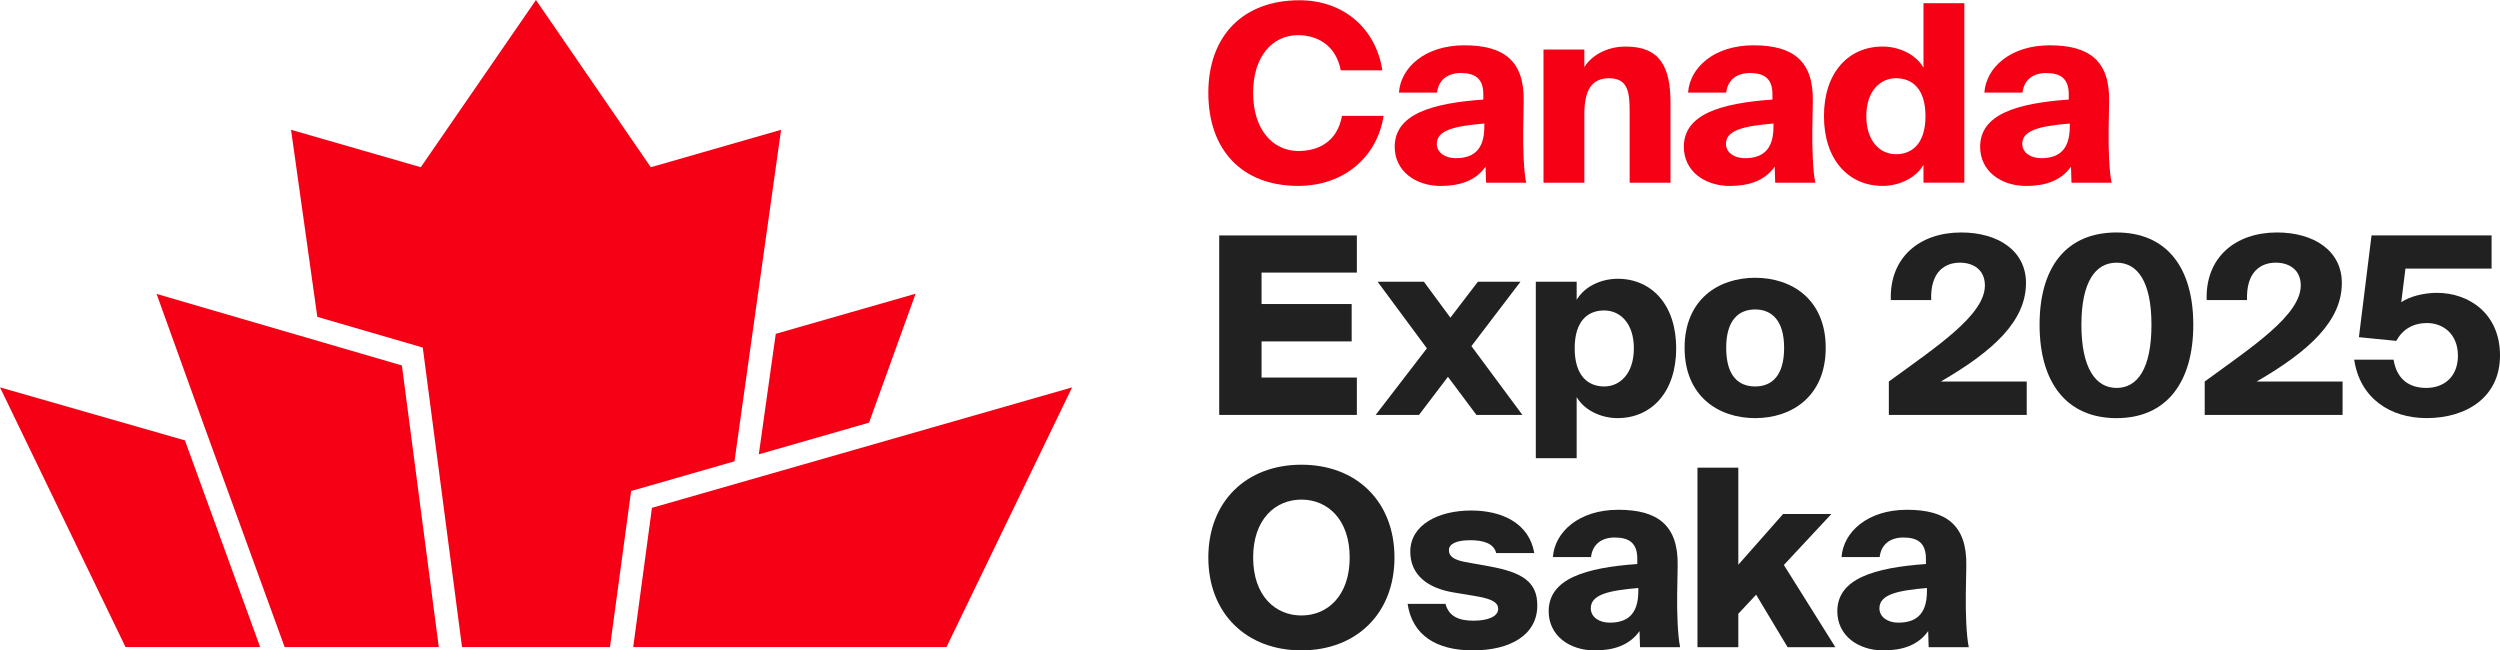 <?xml version="1.0" encoding="UTF-8"?>
<svg id="_レイヤー_2" data-name="レイヤー_2" xmlns="http://www.w3.org/2000/svg" viewBox="0 0 1251.44 325.58">
  <defs>
    <style>
      .cls-1 {
        fill: #212121;
      }

      .cls-2 {
        fill: #f50014;
      }
    </style>
  </defs>
  <g id="Layer_1">
    <g>
      <g>
        <polygon class="cls-2" points="0 193.91 62.84 323.91 130.22 323.91 92.57 220.45 0 193.91"/>
        <polygon class="cls-2" points="379.84 227.42 435.02 211.57 458.32 147.03 388.33 167.1 379.84 227.42"/>
        <polygon class="cls-2" points="211.63 173.98 158.84 158.61 145.69 64.98 210.63 83.71 268.29 0 325.77 83.71 390.99 64.97 367.66 230.92 315.92 245.78 305.34 323.91 231.28 323.91 231.28 323.91 211.63 173.98"/>
        <polygon class="cls-2" points="316.97 323.91 473.78 323.91 536.67 193.91 326.35 254.21 316.97 323.91"/>
        <polygon class="cls-2" points="78.38 147.13 101.6 211.57 106.47 224.96 142.49 323.91 219.65 323.91 208.97 242.41 201.18 182.94 78.38 147.13"/>
      </g>
      <g>
        <path class="cls-2" d="M649.84,93.06c-28,0-44.98-17.84-44.98-46.59S622.46.13,650.46.13c22.55,0,38.41,14.62,41.51,35.07h-20.82c-2.35-12.27-11.4-17.6-21.44-17.6-12.64,0-22.43,10.53-22.43,28.87s9.79,29.12,22.68,29.12c9.17,0,19.33-3.97,21.81-17.6h20.82c-3.22,20.82-20.07,35.07-42.75,35.07Z"/>
        <path class="cls-2" d="M731.26,36.56c-6.57,0-11.15,3.35-11.9,9.79h-19.08c.87-12.52,13.01-23.67,32.71-23.67s30.11,7.68,29.74,28.01l-.25,14.5c-.12,8.67.25,20.57,1.49,26.27h-20.08l-.25-8.05c-4.96,7.06-12.89,9.67-22.43,9.67-12.64,0-23.05-7.43-23.05-19.58,0-16.36,18.46-21.81,44.36-23.67v-2.6c0-7.81-3.97-10.66-11.28-10.66h.02ZM728.65,79.18c8.18,0,14.37-3.47,14.37-15.74v-1.61c-14.25,1.24-23.79,3.1-23.79,10.16,0,4.34,4.09,7.19,9.42,7.19h0Z"/>
        <path class="cls-2" d="M813.78,23.3c17.1,0,22.43,10.04,22.43,28.13v40.03h-20.45v-34.94c0-9.54-.37-17.35-10.28-17.35-8.67,0-12.39,5.82-12.39,18.09v34.2h-20.45V24.79h20.45v8.8c2.97-4.96,10.29-10.29,20.69-10.29Z"/>
        <path class="cls-2" d="M875.99,36.56c-6.57,0-11.15,3.35-11.9,9.79h-19.08c.87-12.52,13.01-23.67,32.71-23.67s30.11,7.68,29.74,28.01l-.25,14.5c-.12,8.67.25,20.57,1.49,26.27h-20.08l-.25-8.05c-4.96,7.06-12.89,9.67-22.43,9.67-12.64,0-23.05-7.43-23.05-19.58,0-16.36,18.46-21.81,44.36-23.67v-2.6c0-7.81-3.97-10.66-11.28-10.66h.02ZM873.39,79.18c8.18,0,14.37-3.47,14.37-15.74v-1.61c-14.25,1.24-23.79,3.1-23.79,10.16,0,4.34,4.09,7.19,9.42,7.19h0Z"/>
        <path class="cls-2" d="M983.3,91.45h-20.45v-8.92c-4.34,7.31-13.13,10.53-20.45,10.53-17.1,0-29.37-13.13-29.37-34.94s12.27-34.82,29.37-34.82c7.31,0,16.11,3.22,20.45,10.53V1.61h20.45v89.84h0ZM949.1,77.2c8.05,0,14.75-5.33,14.75-19.08s-6.69-18.96-14.75-18.96-14.87,6.57-14.87,18.96,6.69,19.08,14.87,19.08Z"/>
        <path class="cls-2" d="M1024.31,36.56c-6.57,0-11.15,3.35-11.9,9.79h-19.08c.87-12.52,13.01-23.67,32.71-23.67s30.11,7.68,29.74,28.01l-.25,14.5c-.12,8.67.25,20.57,1.49,26.27h-20.08l-.25-8.05c-4.96,7.06-12.89,9.67-22.43,9.67-12.64,0-23.05-7.43-23.05-19.58,0-16.36,18.46-21.81,44.36-23.67v-2.6c0-7.81-3.97-10.66-11.28-10.66h.02ZM1021.71,79.18c8.18,0,14.37-3.47,14.37-15.74v-1.61c-14.25,1.24-23.79,3.1-23.79,10.16,0,4.34,4.09,7.19,9.42,7.19h0Z"/>
        <path class="cls-1" d="M679.21,117.86v18.59h-47.71v15.74h45.11v18.71h-45.11v18.09h47.71v18.71h-68.9v-89.84h68.9Z"/>
        <path class="cls-1" d="M762.11,207.7h-23.05l-14.25-19.08-14.5,19.08h-21.69l25.65-33.33-24.66-33.33h23.17l13.26,17.97,13.75-17.97h21.31l-24.54,32.22,25.53,34.45h.02Z"/>
        <path class="cls-1" d="M809.69,139.54c17.1,0,29.37,13.01,29.37,34.82s-12.27,34.94-29.37,34.94c-7.31,0-16.11-3.22-20.45-10.53v30.61h-20.45v-88.35h20.45v9.05c4.34-7.31,13.14-10.53,20.45-10.53h0ZM803,193.45c8.18,0,14.87-6.69,14.87-19.08s-6.69-18.96-14.87-18.96-14.75,5.21-14.75,18.96,6.69,19.08,14.75,19.08Z"/>
        <path class="cls-1" d="M878.59,209.31c-18.46,0-35.32-11.03-35.32-35.19s16.85-35.07,35.32-35.07,35.32,10.9,35.32,35.07-16.85,35.19-35.32,35.19ZM878.59,193.45c8.3,0,14.5-5.33,14.5-19.33s-6.44-19.21-14.5-19.21-14.5,5.08-14.5,19.21,6.2,19.33,14.5,19.33Z"/>
        <path class="cls-1" d="M971.53,190.97h43v16.73h-69.02v-16.73c24.16-17.6,48.08-33.33,48.08-48.08,0-7.81-5.7-11.4-12.52-11.4-7.31,0-14.87,4.34-14.37,18.71h-20.2c-.74-21.31,14.37-33.83,35.19-33.83,18.71,0,32.47,9.29,32.47,25.28,0,18.96-16.11,33.95-42.63,49.32h0Z"/>
        <path class="cls-1" d="M1059.5,116.37c25.16,0,38.41,17.6,38.41,46.22s-13.26,46.72-38.41,46.72-38.54-17.97-38.54-46.72,13.26-46.22,38.54-46.22h0ZM1059.5,131.49c-10.53,0-17.6,9.54-17.6,31.1s7.06,31.6,17.6,31.6,17.47-9.79,17.47-31.6-7.06-31.1-17.47-31.1Z"/>
        <path class="cls-1" d="M1129.64,190.97h43v16.73h-69.02v-16.73c24.16-17.6,48.08-33.33,48.08-48.08,0-7.81-5.7-11.4-12.52-11.4-7.31,0-14.87,4.34-14.37,18.71h-20.2c-.74-21.31,14.37-33.83,35.19-33.83,18.71,0,32.47,9.29,32.47,25.28,0,18.96-16.11,33.95-42.63,49.32h0Z"/>
        <path class="cls-1" d="M1214.89,161.72c-7.06,0-12.27,3.22-15.37,8.92l-18.71-1.86,6.32-50.93h60.1v16.6h-43.12l-2.11,16.85c4.21-2.97,11.52-4.71,17.84-4.71,16.11,0,31.6,10.41,31.6,31.35s-16.85,31.35-36.68,31.35c-18.46,0-33.46-10.04-36.31-29.24h19.7c1.73,10.41,8.43,14.13,16.36,14.13,9.05,0,15.86-5.7,15.86-16.11,0-11.03-7.56-16.36-15.49-16.36h.01Z"/>
        <path class="cls-1" d="M604.86,279.09c0-28,18.96-46.47,46.59-46.47s46.59,18.46,46.59,46.47-19.08,46.47-46.59,46.47-46.59-18.46-46.59-46.47h0ZM675.62,279.09c0-19.08-11.03-29-24.16-29s-24.16,9.91-24.16,29,11.03,29,24.16,29,24.16-9.91,24.16-29Z"/>
        <path class="cls-1" d="M735.96,270.42c-6.94,0-10.66,1.86-10.66,4.96s2.35,4.83,8.18,5.95l12.39,2.23c16.11,2.97,23.67,7.68,23.67,19.46,0,14.99-13.75,22.55-32.22,22.55s-30.36-7.68-32.71-23.3h18.96c1.73,6.44,6.94,8.43,14,8.43s12.39-1.98,12.39-5.95c0-2.97-2.73-4.83-10.41-6.2l-11.9-1.98c-12.89-2.11-21.69-8.67-21.69-20.45,0-13.38,14-20.57,30.48-20.57,15.24,0,29,6.2,31.6,21.31h-19.08c-1.24-4.96-6.57-6.44-13.01-6.44h0Z"/>
        <path class="cls-1" d="M808.33,269.06c-6.57,0-11.15,3.35-11.9,9.79h-19.08c.87-12.52,13.01-23.67,32.71-23.67s30.11,7.68,29.74,28.01l-.25,14.5c-.12,8.67.25,20.57,1.49,26.27h-20.08l-.25-8.05c-4.96,7.06-12.89,9.67-22.43,9.67-12.64,0-23.05-7.43-23.05-19.58,0-16.36,18.46-21.81,44.36-23.67v-2.6c0-7.81-3.97-10.66-11.28-10.66h.02ZM805.73,311.68c8.18,0,14.37-3.47,14.37-15.74v-1.61c-14.25,1.24-23.79,3.1-23.79,10.16,0,4.34,4.09,7.19,9.42,7.19Z"/>
        <path class="cls-1" d="M870.16,282.69l22.43-25.4h24.16l-23.79,25.53,25.78,41.14h-23.92l-15.74-26.27-8.92,9.54v16.73h-20.45v-89.84h20.45v48.58h0Z"/>
        <path class="cls-1" d="M952.82,269.06c-6.57,0-11.15,3.35-11.9,9.79h-19.08c.87-12.52,13.01-23.67,32.71-23.67s30.11,7.68,29.74,28.01l-.25,14.5c-.12,8.67.25,20.57,1.49,26.27h-20.08l-.25-8.05c-4.96,7.06-12.89,9.67-22.43,9.67-12.64,0-23.05-7.43-23.05-19.58,0-16.36,18.46-21.81,44.36-23.67v-2.6c0-7.81-3.97-10.66-11.28-10.66h.02ZM950.21,311.68c8.18,0,14.37-3.47,14.37-15.74v-1.61c-14.25,1.24-23.79,3.1-23.79,10.16,0,4.34,4.09,7.19,9.42,7.19Z"/>
      </g>
    </g>
  </g>
</svg>